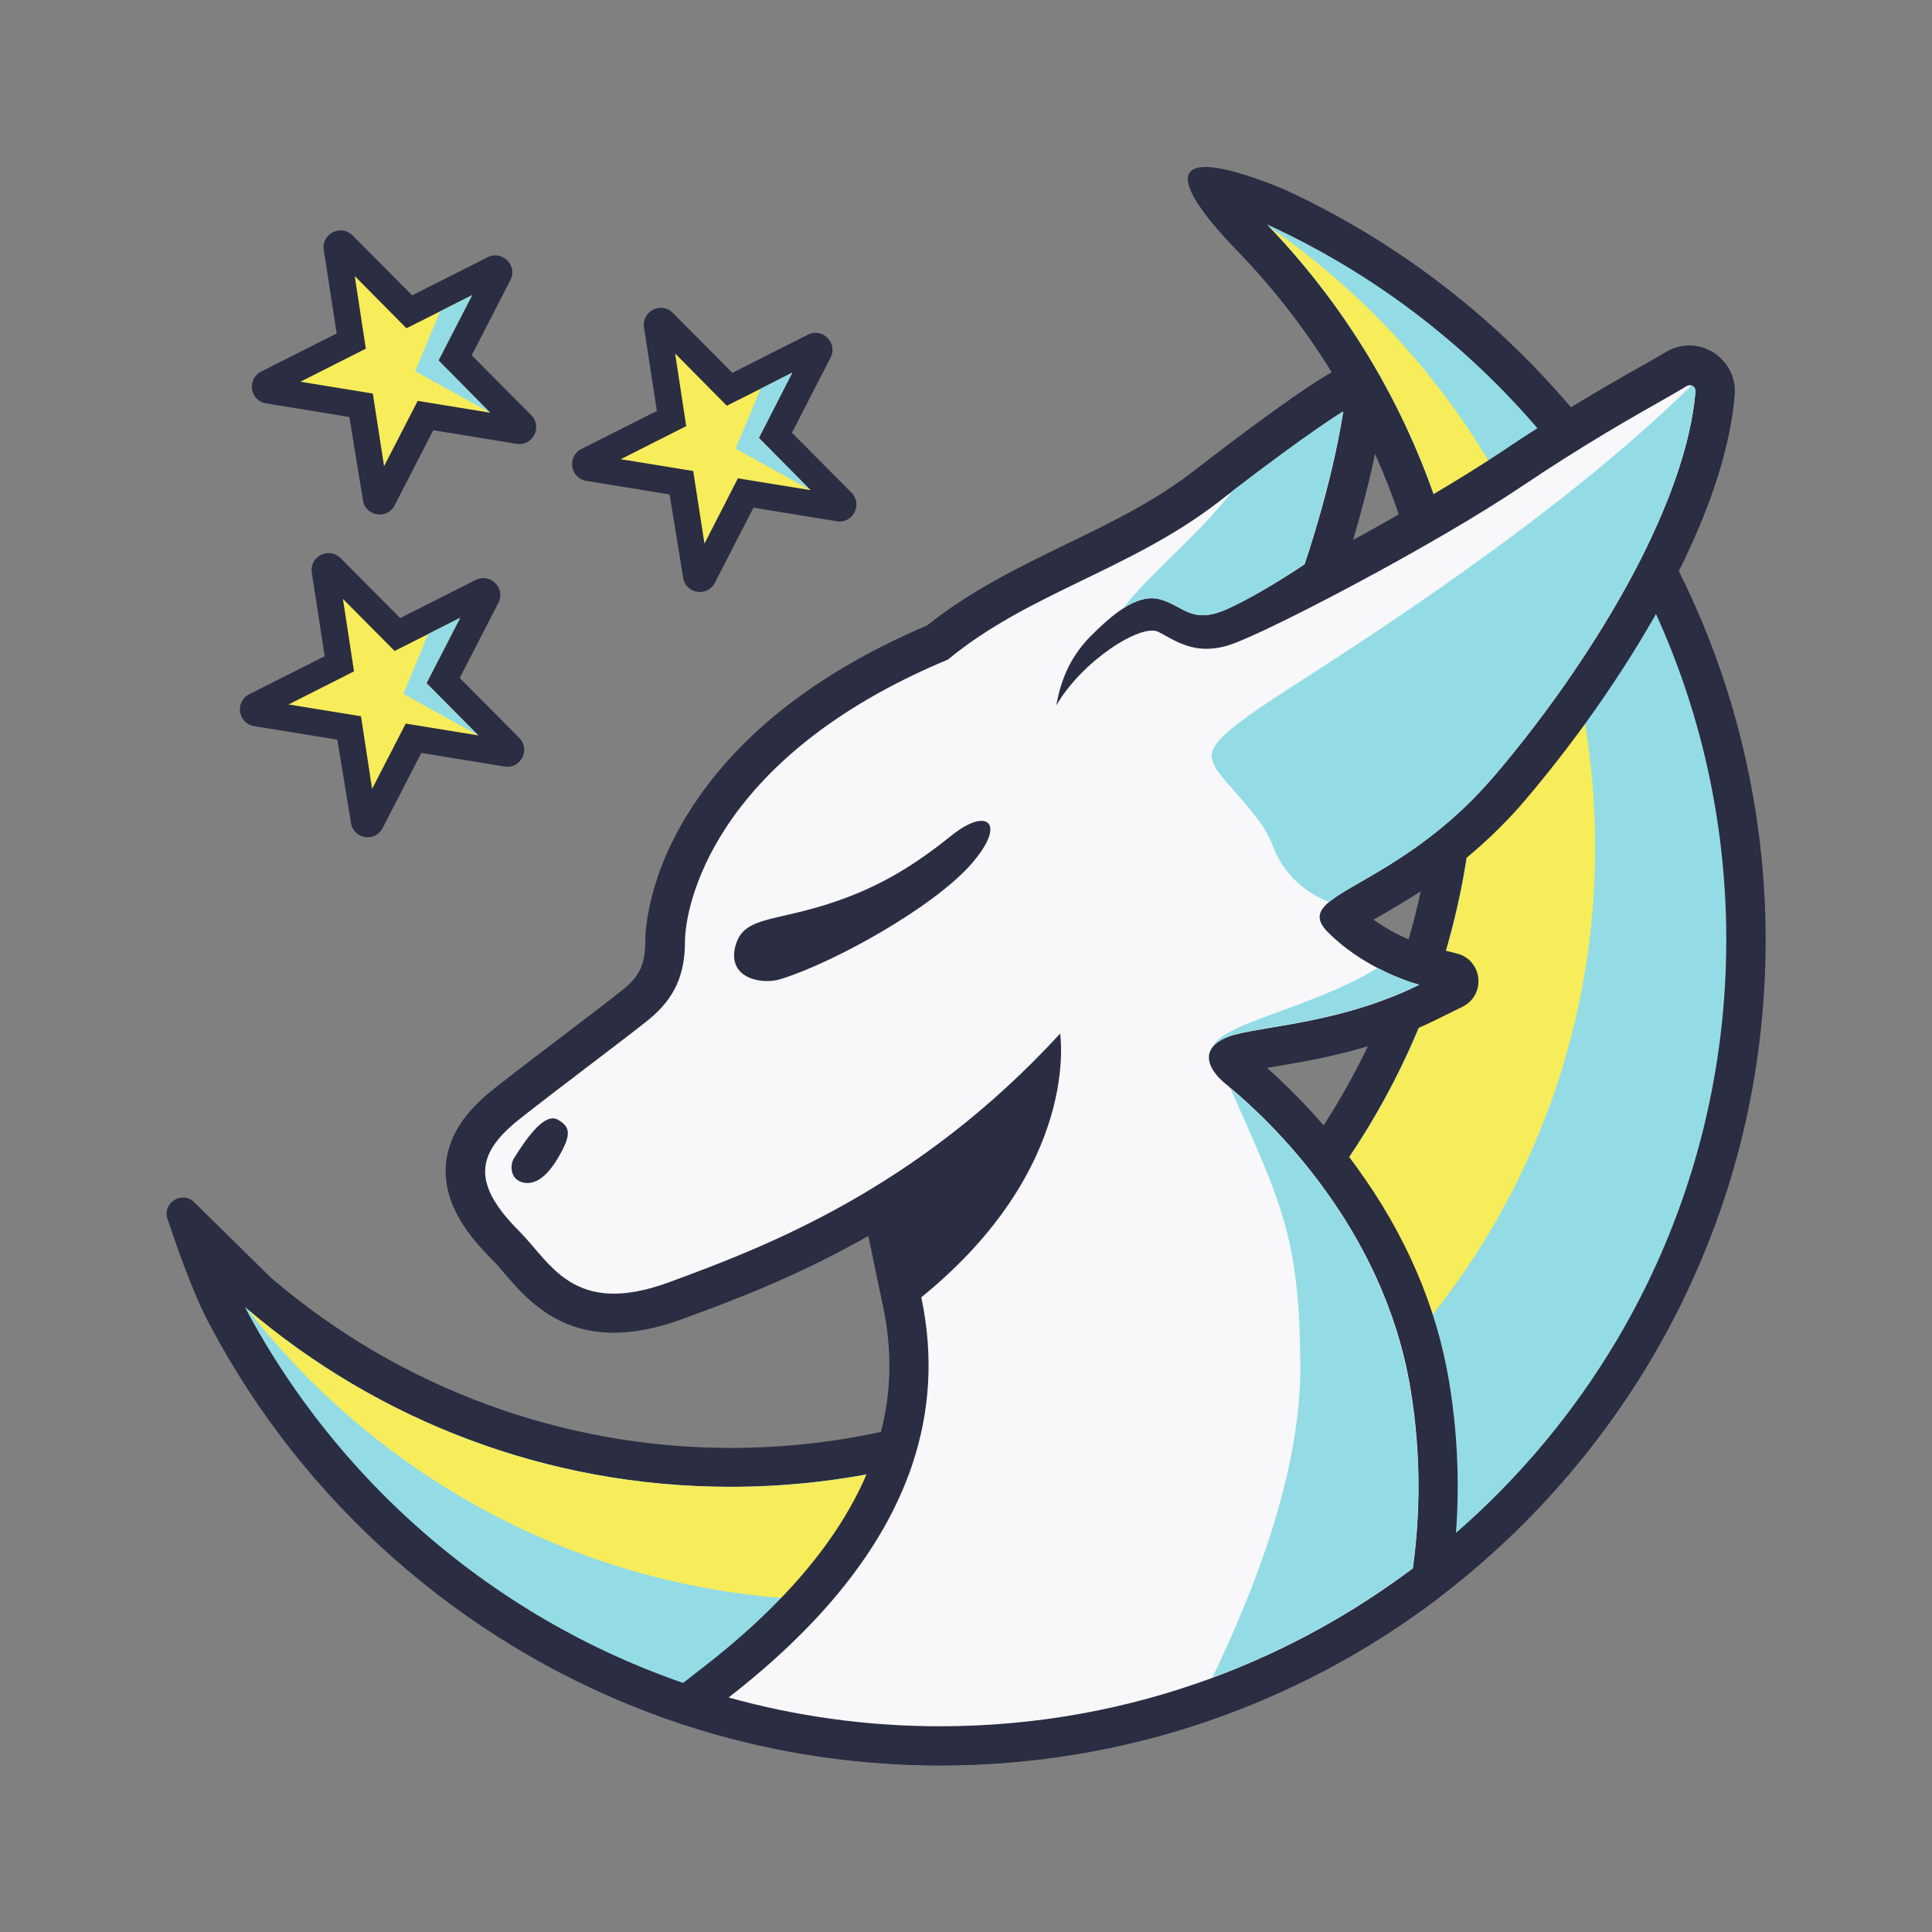 <svg xml:space="preserve" style="enable-background:new 0 0 1080 1080;" viewBox="0 0 1080 1080" y="0px" x="0px" xmlns:xlink="http://www.w3.org/1999/xlink" xmlns="http://www.w3.org/2000/svg" id="Layer_2" version="1.1">
<rect x="0" y="0" width="1080" height="1080" fill="#808080" stroke="none"/>
<style type="text/css">
	.st0{fill:#2B2D42;}
	.st1{fill:#93DCE5;}
	.st2{fill:#F7EC59;}
	.st3{fill:#F8F7F9;}
</style>
<g>
	<path d="M987,525.3c0,73.7-16.9,144.2-50.1,209.4c-30.3,59.5-74,112.5-126.6,153.8c-2.4,1.9-4.9,3.8-7.3,5.7
		c-39.1,29.5-82.4,52.4-128.6,68.2c-47.8,16.3-97.9,24.5-148.8,24.5c-42.1,0-83.9-5.7-124.1-16.9c-13.6-3.8-27-8.2-40.1-13.2
		c-103.9-39.7-191.4-116.6-243.9-215.8c-7.9-14.5-15.8-35.7-23.7-59.1c-3.6-9.1,7.8-16.7,14.8-9.8l42.7,42c0.5,0.4,0.9,0.8,1.4,1.2
		c71.3,60.7,162.1,94.1,255.8,94.1c28.4,0,56.6-3,84.1-9c4-0.9,8.1-1.8,12.1-2.8c86.8-21.8,164.5-73.3,218.8-145.2
		c5.8-7.7,11.3-15.5,16.5-23.5c9.1-14,17.2-28.6,24.4-43.5c9.3-19.4,17-39.6,23-60.2c2.5-8.7,4.8-17.6,6.7-26.5
		c3.8-17.7,6.4-35.6,7.8-53.8c0.7-9.9,1.1-20,1.1-30c0-37.6-5.3-74.8-15.7-110.5c-1.6-5.5-3.3-11-5.2-16.4
		c-3.9-11.4-8.3-22.7-13.2-33.7c-7.1-15.8-15.2-31.2-24.3-45.9c-14.5-23.6-31.5-45.7-50.7-65.8l-0.2-0.2c-0.5-0.5-0.9-1-1.4-1.5
		c-43.1-44.3-38.6-61.3,25-35.3c61.8,28.3,117.1,70.4,161.1,122.4c4.3,5.1,8.5,10.2,12.5,15.5c15.9,20.5,30.1,42.5,42.3,65.5
		c1.8,3.4,3.6,6.8,5.3,10.3C970.3,382.8,987,453.8,987,525.3z" class="st0"></path>
	<path d="M965,525.3c0,143.6-68.8,271-175.3,351.2c-73.5,55.4-165,88.3-264.2,88.3c-40.9,0-80.6-5.6-118.2-16.1
		c-117.2-32.6-214.7-112.7-270.5-218.2c0.5,0.4,1,0.9,1.5,1.3c72.7,61.9,167,99.3,270,99.3c35,0,69.1-4.3,101.6-12.5
		c93.6-23.4,174.6-78.5,231-153.2c46.8-61.9,76.6-137.2,82.8-219.2c0.8-10.4,1.2-21,1.2-31.6c0-40.5-5.8-79.6-16.6-116.7
		c-18.9-64.9-53.1-123.2-98.5-170.8c-0.5-0.6-1.1-1.2-1.6-1.7c65.3,29.9,122,75.2,165.4,131.4c15.1,19.5,28.6,40.4,40.3,62.4
		C946.5,380.7,965,450.8,965,525.3z" class="st1"></path>
	<path d="M891.7,473.7c0,232.5-188.5,420.9-420.9,420.9c-135.2,0-255.4-63.7-332.4-162.7c72.7,61.9,167,99.3,270,99.3
		c230.1,0,416.6-186.5,416.6-416.6c0-111.5-43.8-212.7-115.1-287.5C819.7,203.1,891.7,330,891.7,473.7z" class="st2"></path>
	<path d="M969.7,220.6c-2.3,28.5-12.8,61.7-31.2,98.6c-1.7,3.4-3.4,6.8-5.3,10.3c-20.4,38.7-48.9,80.4-80.2,117.3
		c-4.4,5.2-9,10.2-13.8,15c-15.9,16.1-31.7,27.8-45.4,36.7c-8.4,5.4-15.9,9.8-22.3,13.5c-1.2,0.7-2.4,1.4-3.7,2.1
		c6.8,4.9,13.7,8.5,19.2,10.8c6.6,2.9,11.2,4.1,11.3,4.1l16,4c14.5,3.6,16.6,23.2,3.2,29.8l-14.8,7.3c-13.2,6.5-26.4,11.4-38.8,15
		c-19.2,5.7-36.6,8.6-49.9,10.9c-2,0.3-3.9,0.7-5.7,1c7.9,7,19.1,17.7,31.3,31.7c6.2,7.1,12.6,15.1,18.9,23.9
		C785.7,690,803,730.2,810,772c5.9,35.4,6.5,71.5,1.5,107.5l-1.2,8.9c-2.4,1.9-4.9,3.8-7.3,5.7c-39.1,29.5-82.4,52.4-128.6,68.2
		c-47.8,16.3-97.9,24.5-148.8,24.5c-42.1,0-83.9-5.7-124.1-16.9c-13.6-3.8-27-8.2-40.1-13.2l32.5-25.3
		c49.4-38.4,81.5-78.7,95.2-119.6c1.3-3.8,2.4-7.7,3.4-11.5c5.9-23,6.2-46.2,1-70.7l-2.8-13.2l-5.3-25.5
		c-41.5,23.6-78.5,37.1-104.1,46.5c-14,5.1-26.5,7.6-38.1,7.6c-32.9,0-50-20.1-61.4-33.4c-2.5-2.9-4.8-5.7-7-7.8
		c-11.6-11.6-26.9-29.6-25.6-51.7c1.2-20.9,16.3-35.1,27.5-43.9c12.2-9.6,26.6-20.6,39.3-30.2c13.1-10,25.5-19.4,32.7-25.2
		c8.9-7.2,12-14.1,12-26.4c0-6,1.3-38,27.4-77.1c27.3-41,71.1-74.5,130.2-99.7c24.4-19.5,51.4-32.6,77.5-45.3
		c25.6-12.4,49.8-24.1,72.4-41.7c50.1-38.9,70.5-51.1,71.3-51.6l4.9-2.9l0,0c14-8.3,31.4,3.4,28.9,19.5l-0.9,5.7
		c-1.1,6.9-2.4,13.9-3.8,20.7c-3.8,18.1-8.5,35.2-12.2,47.8c8.3-4.5,16.9-9.3,25.4-14.2c5.1-2.9,10.1-5.8,15.2-8.8
		c16.5-9.7,30.7-18.5,42.1-26.1c7.4-5,14.9-9.9,22.3-14.6c5.9-3.7,11.4-7.2,16.7-10.4c15.6-9.5,28.5-16.9,38.7-22.6
		c6-3.4,10.8-6.1,14.4-8.3c4-2.4,8.5-3.7,13.1-3.7c7,0,13.8,3,18.6,8.2C967.9,206.6,970.3,213.6,969.7,220.6z" class="st0"></path>
	<path d="M947.8,218.8c-2.5,30-15.4,65-34,100.4c-20.9,39.6-48.9,79.7-77.5,113.4c-4.2,4.9-8.4,9.5-12.6,13.8
		c-34.4,34.8-68,47.3-80.7,57.8c-6.4,5.3-7.5,10.1-0.6,17c9,9,19,15.4,27.8,20c12.9,6.7,23.2,9.3,23.2,9.3
		c-42.2,20.8-83.3,22.7-102.7,27.8c-6.2,1.6-10.3,4-12.6,6.7c-4.9,5.8-1.7,13.6,6.7,20.6c0.8,0.7,1.8,1.5,3.1,2.6
		c9.5,8,31.7,27.6,53.1,57.4c20.3,28.1,39.8,65.2,47.4,110.2c6.4,38.3,5.3,72.9,1.4,100.9c-33.9,25.5-71.5,46.2-112,61.2
		c-47.4,17.5-98.7,27.1-152.3,27.1c-40.9,0-80.6-5.6-118.2-16.1c50.2-39,86.5-82.2,102.6-130c9.9-29.5,12.1-60.7,5.1-93.7
		c89.7-72.8,77.6-147.4,77.6-147.4C512.4,665.2,427,697.3,373.7,716.9c-53.3,19.5-66-11.2-83.3-28.5c-26.4-26.4-24.8-43.2,0-62.8
		s57.6-43.8,72.3-55.7c14.6-11.9,20.2-25.3,20.2-43.5c0-18.2,14.1-102.3,147-157.7c45.4-37.5,102.3-50.1,151.9-88.6
		c2.5-2,5-3.9,7.4-5.7c44.2-34,61.7-44.4,61.7-44.4c-6.3,41.1-21.6,85.4-21.6,85.4s-22.7,15.6-42.7,24.8c-20,9.2-24.5-1.1-37.5-5
		c-6.9-2.1-14,0.3-21.1,4.8c-6.2,4-12.4,9.7-18.2,15.5c-12.4,12.4-17.2,26.6-19.3,38.8c14.5-25.1,47.5-45.9,57-41.1
		c9.5,4.8,20.3,13.5,39.6,7.4c14.6-4.6,72-33.7,121.3-62.5c15.8-9.2,30.8-18.5,43.3-26.9c7.7-5.2,15-9.9,21.9-14.3
		c33.3-21.2,57.2-33.7,69.3-41.1c0.9-0.5,1.8-0.6,2.7-0.3C946.8,215.9,947.9,217.2,947.8,218.8z" class="st3"></path>
	<path d="M436.5,547.3c31.2-9.8,85.2-40.4,106-63.8c20.8-23.5,9.5-32.4-10-16.9c-19.5,15.6-39.6,29.3-70.4,39
		c-30.9,9.8-47.2,6.9-51.2,24C406.9,546.8,425.6,550.7,436.5,547.3z" class="st0"></path>
	<path d="M287.3,647.5c8-12.8,17.4-25.5,24.5-21.6c7.1,4,7.9,8.3,0,21.6c-7.9,13.3-15.4,15.4-21.2,12.9
		C284.9,657.8,285.3,650.6,287.3,647.5z" class="st0"></path>
	<path d="M750.8,230c-6.3,41.1-21.6,85.4-21.6,85.4s-22.7,15.6-42.7,24.8c-20,9.2-24.5-1.1-37.5-5
		c-6.9-2.1-14,0.3-21.1,4.8c13.3-18,42.3-41,61.1-65.6C733.3,240.5,750.8,230,750.8,230z" class="st1"></path>
	<path d="M947.8,218.8c-2.5,30-15.4,65-34,100.4c-20.9,39.6-48.9,79.7-77.5,113.4c-4.2,4.9-8.4,9.5-12.6,13.8
		c-34.4,34.8-68,47.3-80.7,57.8c-16.3-6.3-26.7-18.2-31.9-32.3c-5.9-16.2-27.7-34.8-32-43.5c-4.3-8.7-4-14.2,39.6-42.3
		c41.7-26.9,151.2-96.3,226.8-170.6C946.8,215.9,947.9,217.2,947.8,218.8z" class="st1"></path>
	<path d="M793.3,550.4c-42.2,20.8-83.3,22.7-102.7,27.8c-6.2,1.6-10.3,4-12.6,6.7c6.7-13.5,54.3-21,92.2-43.8
		C783.1,547.9,793.3,550.4,793.3,550.4z" class="st1"></path>
	<path d="M789.7,876.6c-33.9,25.5-71.5,46.2-112,61.2c20.5-42.9,49.9-112.1,49.2-175.9c-0.7-69.3-9.8-87.9-39.2-153.7
		c9.5,8,31.7,27.6,53.1,57.4c20.3,28.1,39.8,65.2,47.4,110.2C794.7,813.9,793.6,848.5,789.7,876.6z" class="st1"></path>
	<g>
		<path d="M195.3,233.1l-46.6-7.6c-9-1.5-10.9-13.6-2.7-17.8l42.2-21.3l-7.2-46.7c-1.4-9,9.6-14.6,16.1-8.1l33.3,33.5
			l42.2-21.3c8.2-4.1,16.9,4.6,12.7,12.8l-21.6,42l33.3,33.5c6.4,6.5,0.8,17.5-8.2,16l-46.6-7.6l-21.6,42
			c-4.2,8.1-16.3,6.2-17.7-2.9L195.3,233.1z" class="st0"></path>
		<polygon points="274,230.7 233.5,224.1 214.7,260.6 208.4,220 167.9,213.4 204.5,194.9 198.3,154.3 227.2,183.5 
			246.1,174 263.9,165 245.1,201.5" class="st2"></polygon>
		<polygon points="274,230.7 232.1,207.5 246.1,174 263.9,165 245.1,201.5" class="st1"></polygon>
	</g>
	<g>
		<path d="M374.3,276.4l-46.6-7.6c-9-1.5-10.9-13.6-2.7-17.8l42.2-21.3l-7.2-46.7c-1.4-9,9.6-14.6,16.1-8.1l33.3,33.5
			l42.2-21.3c8.2-4.1,16.9,4.6,12.7,12.8l-21.6,42l33.3,33.5c6.4,6.5,0.8,17.5-8.2,16l-46.6-7.6l-21.6,42
			c-4.2,8.1-16.3,6.2-17.7-2.9L374.3,276.4z" class="st0"></path>
		<polygon points="453.1,274 412.5,267.4 393.8,303.9 387.5,263.3 347,256.7 383.6,238.2 377.4,197.6 406.3,226.8 
			425.2,217.3 442.9,208.3 424.2,244.8" class="st2"></polygon>
		<polygon points="453.1,274 411.2,250.8 425.2,217.3 442.9,208.3 424.2,244.8" class="st1"></polygon>
	</g>
	<g>
		<path d="M188.6,413.5l-46.6-7.6c-9-1.5-10.9-13.6-2.7-17.8l42.2-21.3l-7.2-46.7c-1.4-9,9.6-14.6,16.1-8.1l33.3,33.5
			l42.2-21.3c8.2-4.1,16.9,4.6,12.7,12.8l-21.6,42l33.3,33.5c6.4,6.5,0.8,17.5-8.2,16l-46.6-7.6l-21.6,42
			c-4.2,8.1-16.3,6.2-17.7-2.9L188.6,413.5z" class="st0"></path>
		<polygon points="267.4,411.1 226.8,404.5 208,441 201.8,400.4 161.3,393.8 197.9,375.3 191.7,334.8 220.6,363.9 
			239.4,354.4 257.2,345.4 238.4,381.9" class="st2"></polygon>
		<polygon points="267.4,411.1 225.5,387.9 239.4,354.4 257.2,345.4 238.4,381.9" class="st1"></polygon>
	</g>
</g>
</svg>

